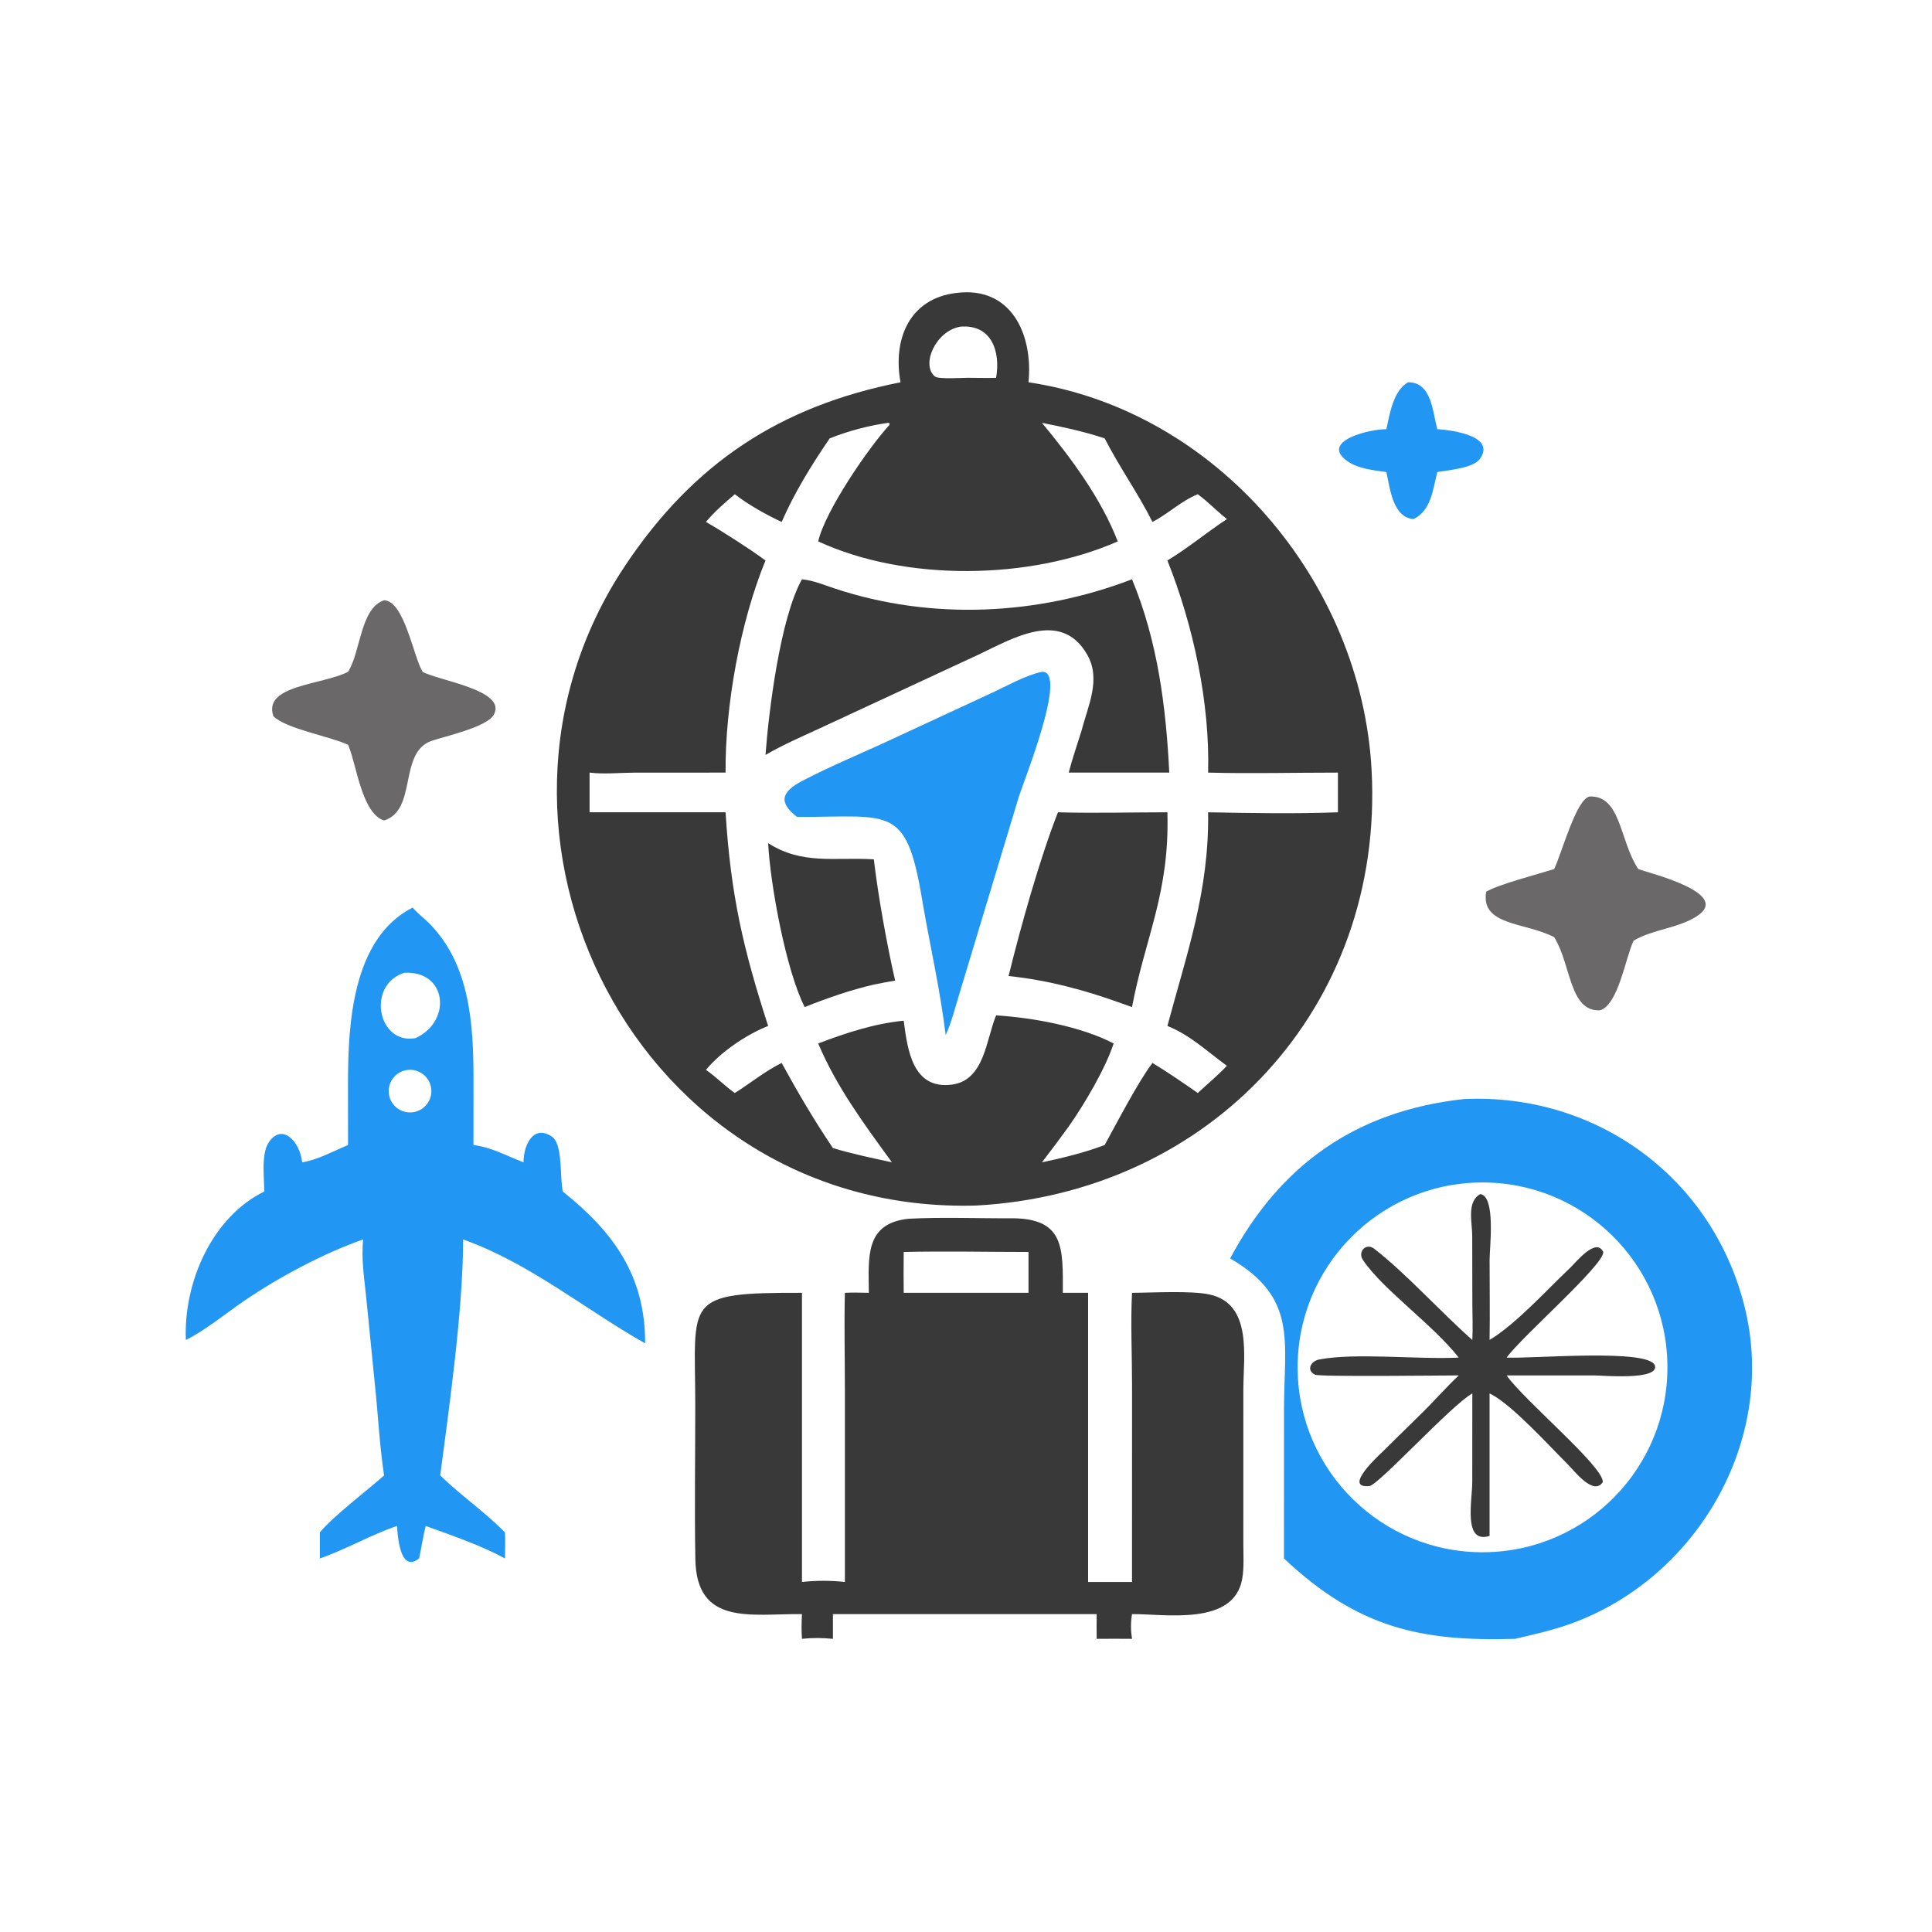 <svg version="1.1" xmlns="http://www.w3.org/2000/svg" style="display: block;" viewBox="0 0 2048 2048" width="512" height="512" preserveAspectRatio="none">
<path transform="translate(0,0)" fill="rgb(57,57,57)" d="M 1013.92 310.519 C 1072.06 303.186 1095.26 354.59 1090.25 405.235 C 1290.04 435.106 1443.12 616.768 1453.94 816.158 C 1467.63 1068.25 1282.88 1264.59 1034.64 1277.93 C 675.102 1288 473.528 883.045 662.694 599.592 C 735.215 490.925 826.689 430.608 954.579 405.235 C 946.371 360.507 963.265 316.415 1013.92 310.519 z M 879.519 464.702 C 860.39 492.635 842.176 522.202 828.593 553.264 C 811.907 545.508 793.442 535.184 778.925 523.916 C 768.098 533.168 757.462 542.264 748.33 553.264 C 765.86 563.281 795.379 582.236 811.466 594.138 C 784.613 659.538 768.573 748.381 769.135 818.998 L 671.857 819.058 C 656.259 819.119 640.49 820.885 624.975 818.998 L 624.975 861.06 L 769.135 861.06 C 774.642 949.287 787.898 1005.92 814.261 1087.56 C 791.608 1096.41 763.854 1115.16 748.33 1134.14 C 759.204 1141.47 768.156 1151.14 778.925 1158.62 C 795.479 1148.24 811.053 1135.41 828.593 1126.76 C 845.452 1157.59 863.222 1187.91 882.95 1217.01 C 903.532 1223.17 924.503 1227.61 945.496 1232.11 C 916.382 1192.21 886.628 1151.98 867.334 1106.13 C 896.268 1095.08 926.945 1084.98 957.964 1081.98 C 961.995 1112.97 967.478 1155.07 1008.95 1149.75 C 1043.65 1145.3 1045.32 1101.86 1055.9 1076.33 C 1094.94 1078.79 1145.71 1087.99 1180.52 1106.13 C 1171.59 1133.23 1149.32 1170.76 1132.89 1194.13 C 1123.58 1206.91 1114.2 1219.6 1104.52 1232.11 C 1126.88 1227.44 1149.62 1221.83 1171.01 1213.76 C 1183.68 1190.69 1206.77 1146.23 1221.66 1126.76 C 1238.18 1136.79 1253.83 1147.59 1269.68 1158.62 C 1279.93 1149.11 1290.96 1139.96 1300.56 1129.81 C 1280.07 1114.89 1261.44 1097.06 1237.49 1087.56 C 1258.13 1010.24 1281.84 944.708 1280.65 861.06 C 1326.14 861.916 1372.79 862.768 1418.26 861.06 L 1418.26 818.998 C 1372.48 818.996 1326.38 820.178 1280.65 818.998 C 1282.64 744.767 1264.95 663 1237.49 594.138 C 1259.53 580.789 1279.14 564.427 1300.56 550.247 C 1289.96 541.809 1280.61 531.914 1269.68 523.916 C 1252.17 530.946 1238.38 544.676 1221.66 553.264 C 1206.33 522.725 1186.43 494.912 1171.01 464.702 C 1149.29 457.443 1126.97 452.674 1104.52 448.226 C 1135.56 485.734 1167.14 528.176 1184.87 573.919 C 1091.94 614.786 960.197 616.812 867.334 573.919 C 874.383 542.291 920.061 475.317 942.771 450.526 L 943.063 448.671 L 941.471 448.226 C 920.748 451.141 898.994 456.899 879.519 464.702 z M 1055.9 400.515 C 1060.81 372.952 1051.29 343.52 1018 346.283 C 991.502 350.858 976.166 386.93 991.018 399.055 C 995.116 402.4 1022.38 400.171 1029.39 400.515 C 1038.22 400.556 1047.08 400.771 1055.9 400.515 z"/>
<path transform="translate(0,0)" fill="rgb(57,57,57)" d="M 850.113 614.068 C 862.589 615.35 873.708 620.169 885.497 624.056 C 987.567 657.71 1099.81 652.468 1199.98 614.068 C 1227.04 679.169 1236.06 749.126 1239.47 818.998 L 1132.89 818.998 C 1136.72 804.061 1141.91 789.274 1146.49 774.542 C 1153.18 748.402 1167.43 720.323 1152.6 694.171 C 1124.7 644.983 1072.23 677.577 1036.86 694.113 L 869.634 771.758 C 850.123 780.806 830.05 789.411 811.466 800.261 C 814.767 754.817 827.035 655.051 850.113 614.068 z"/>
<path transform="translate(0,0)" fill="rgb(33,150,243)" d="M 1104.52 712.157 C 1132.67 710.719 1084.94 828.535 1079.91 844.854 L 1016.27 1055.85 C 1012.08 1069.59 1008.46 1084.17 1002.45 1097.23 C 996.978 1051.77 986.884 1007.1 978.93 962.041 C 961.198 852.26 947.967 865.979 845.014 866.031 C 824.807 850.496 828.259 839.393 850.375 827.809 C 881.56 811.475 914.813 798.015 946.711 783.012 L 1049.94 735.15 C 1067.05 727.32 1086.2 716.079 1104.52 712.157 z"/>
<path transform="translate(0,0)" fill="rgb(57,57,57)" d="M 1121.46 861.06 C 1159.98 862.16 1198.94 861.071 1237.49 861.06 C 1239.97 946.812 1213.94 993.629 1199.98 1067.54 L 1189.72 1063.92 C 1150.33 1049.58 1110.93 1039.02 1069.13 1034.63 C 1082.23 981.445 1102.07 910.658 1121.46 861.06 z"/>
<path transform="translate(0,0)" fill="rgb(57,57,57)" d="M 814.261 893.806 C 850.661 916.989 884.736 908.465 925.14 910.866 L 926.299 910.944 C 930.95 950.523 940.151 1001.05 948.849 1039.45 C 941.304 1040.7 933.804 1042.22 926.299 1043.69 C 900.936 1049.63 877.2 1057.88 853.032 1067.54 C 833.314 1029.29 816.444 937.415 814.261 893.806 z"/>
<path transform="translate(0,0)" fill="rgb(33,150,243)" d="M 1551.3 1165.09 C 1692.57 1158.2 1816.86 1249.11 1850.01 1388 C 1883.41 1527.94 1798.21 1673.5 1664.53 1721.41 C 1645.48 1728.23 1625.79 1732.57 1606.14 1737.23 C 1505.51 1740.25 1439.22 1725.49 1361.03 1652.01 L 1361.07 1495.31 C 1361.06 1421.69 1376.06 1375.91 1304.01 1333.98 C 1356.93 1235.01 1436.95 1177.8 1551.3 1165.09 z M 1573.5 1645.45 C 1681.78 1644.37 1768.67 1555.69 1767.53 1447.41 C 1766.4 1339.13 1677.68 1252.29 1569.4 1253.47 C 1461.19 1254.65 1374.42 1343.31 1375.55 1451.51 C 1376.68 1559.72 1465.29 1646.54 1573.5 1645.45 z"/>
<path transform="translate(0,0)" fill="rgb(57,57,57)" d="M 1569.21 1265.76 C 1585.72 1268.21 1579.04 1321.98 1579.03 1335.72 C 1579 1363.93 1579.5 1392.19 1579 1420.4 C 1606.53 1404.01 1639.73 1367.29 1664.06 1344.31 C 1670.5 1338.23 1691.96 1311.07 1699.54 1327.18 C 1700.29 1341.09 1612.78 1417.12 1597.11 1439.09 C 1621.7 1440.61 1750.3 1428.94 1754.37 1447.96 C 1757.67 1463.4 1698.46 1458.01 1690.4 1458.02 L 1597.11 1457.99 C 1614.9 1483.86 1699.95 1554.63 1699.06 1571.04 C 1689.31 1586.11 1668.84 1559.14 1661.75 1552.1 C 1642.59 1533.07 1602.7 1489.1 1580.59 1477.89 L 1579 1477.09 L 1579 1628.13 C 1550.66 1636.99 1560.67 1591.08 1560.67 1570.52 L 1560.71 1477.09 C 1538.54 1489.42 1461.22 1574.3 1451.71 1575.25 C 1422.26 1578.18 1463.25 1541.23 1465.87 1538.62 L 1506.64 1498.51 C 1520.2 1485.32 1532.59 1471.01 1546.32 1457.99 C 1530.93 1457.99 1398.88 1459.66 1393.97 1457.21 C 1384.19 1452.33 1389.79 1442.81 1398.15 1441.17 C 1436.24 1433.68 1504.16 1441.32 1546.32 1439.09 C 1518.38 1403.59 1466.49 1367.64 1444.85 1335.77 C 1438.72 1326.75 1448.25 1317.16 1456.66 1323.67 C 1489.82 1349.31 1527.49 1391.06 1560.71 1420.4 C 1561.4 1407.81 1560.78 1394.93 1560.75 1382.3 L 1560.62 1310.02 C 1560.6 1295.69 1554.53 1273.87 1569.21 1265.76 z"/>
<path transform="translate(0,0)" fill="rgb(57,57,57)" d="M 963.243 1291.92 C 999 1290.04 1035.7 1291.62 1071.56 1291.42 C 1128.93 1291.11 1126.68 1323.38 1126.66 1370.43 L 1153.43 1370.43 L 1153.43 1676.94 L 1199.98 1676.94 L 1200.01 1467.43 C 1200 1435.33 1198.4 1402.45 1199.98 1370.43 C 1221.35 1370.38 1262.45 1367.94 1282.08 1372.19 C 1327.98 1382.13 1317.98 1438.19 1318 1473.08 L 1317.98 1635.73 C 1317.97 1647.88 1318.9 1661.37 1316.85 1673.32 C 1308.18 1723.99 1235.31 1710.78 1199.98 1711.01 C 1198.51 1720.25 1198.55 1728 1199.98 1737.23 C 1187.49 1737.13 1175.01 1737.1 1162.52 1737.23 C 1162.33 1728.5 1162.5 1719.74 1162.52 1711.01 L 1096.5 1711.01 L 882.95 1711.01 L 882.95 1737.23 C 871.642 1736.13 861.444 1736.04 850.113 1737.23 C 849.456 1728.41 849.648 1719.84 850.113 1711.01 C 796.083 1710.49 738.353 1723.85 737.102 1652.73 C 736.143 1598.18 737.043 1543.46 737.008 1488.89 C 736.938 1377.66 723.205 1370.1 850.113 1370.43 L 850.113 1676.94 C 865.586 1675.33 880.142 1675.29 895.619 1676.94 L 895.619 1472.61 C 895.615 1438.61 894.769 1404.41 895.619 1370.43 C 904.074 1370 912.534 1370.27 920.994 1370.43 C 920.779 1332.91 916.41 1296.74 963.243 1291.92 z M 957.964 1370.43 L 1090.25 1370.43 L 1090.25 1327.14 C 1046.22 1327.12 1001.97 1326.12 957.964 1327.14 C 957.735 1341.57 957.887 1356 957.964 1370.43 z"/>
<path transform="translate(0,0)" fill="rgb(33,150,243)" d="M 437.435 962.041 C 442.187 967.836 449.002 972.846 454.355 978.163 C 498.012 1021.52 501.916 1085.32 501.932 1143.29 L 501.896 1213.76 C 521.29 1216.24 537.025 1225.26 554.962 1232.11 C 554.865 1214.12 565.289 1191.42 585.105 1204.89 C 596.72 1212.78 593.311 1247.5 596.549 1263.04 C 649.842 1305.71 684.106 1351.85 683.859 1424.02 C 619.462 1387.55 561.45 1338.95 490.889 1313.87 C 491.017 1386.84 476.222 1491.27 466.639 1564.04 C 488.477 1585.31 514.135 1602.73 535.293 1624.48 C 535.73 1633.62 535.377 1642.86 535.293 1652.01 C 509.141 1637.87 479.203 1627.7 451.245 1617.57 C 448.425 1628.88 446.772 1640.61 444.255 1652.01 C 423.419 1668.43 421.536 1625.98 420.844 1617.57 C 392.894 1627.04 366.902 1642.41 339.053 1652.01 L 339.053 1624.48 C 352.661 1607.68 389.298 1579.94 407.125 1564.04 C 402.229 1531.26 400.649 1497.56 397.099 1464.56 L 388.442 1377.76 C 386.423 1356.54 382.707 1335.18 384.968 1313.87 C 343.481 1328.22 295.289 1354.08 258.892 1378.9 C 240.487 1391.46 216.404 1411.1 197.025 1420.4 C 194.419 1359.84 224.524 1290.31 280.142 1263.04 C 280.073 1248.82 276.824 1223.71 284.472 1211.63 C 298.181 1189.98 317.511 1208.65 320.363 1232.11 C 336.76 1229.49 353.606 1220.18 368.956 1213.76 L 368.908 1148.09 C 368.892 1085.86 373.355 994.629 437.435 962.041 z M 440.491 1100.43 C 479.183 1082.8 474.206 1028.74 428.49 1031.18 C 388.017 1044.33 400.638 1107.79 440.491 1100.43 z M 412.05 1157 C 412.154 1163.43 414.989 1169.51 419.847 1173.72 C 424.704 1177.93 431.125 1179.87 437.502 1179.06 C 449.957 1177.48 458.736 1166.05 457.053 1153.61 C 455.37 1141.16 443.871 1132.48 431.443 1134.26 C 420.176 1135.87 411.867 1145.62 412.05 1157 z"/>
<path transform="translate(0,0)" fill="rgb(106,104,105)" d="M 1685.01 844.332 C 1718.49 842.899 1716.79 891.794 1736.69 921.251 C 1747.54 925.447 1836.87 946.733 1798.62 971.308 C 1778.68 984.123 1752.38 985.003 1731.71 997.096 C 1723.1 1014.77 1715.77 1064.52 1696.28 1070.93 C 1663.37 1072.95 1665.46 1021.69 1647.43 993.407 C 1616.67 977.364 1569.24 981.516 1575.43 945.253 C 1588.47 937.482 1631.07 926.459 1647.43 921.251 C 1655.54 904.709 1670.67 847.279 1685.01 844.332 z"/>
<path transform="translate(0,0)" fill="rgb(106,104,105)" d="M 407.125 636.295 C 428.5 636.942 437.978 695.22 447.954 712.157 C 464.742 721.532 537.29 731.449 523.628 757.36 C 516.485 770.907 471.32 780.457 457.145 785.482 C 422.355 797.817 442.427 858.913 407.125 869.741 C 383.614 862.227 378.137 811.547 369.435 790.591 L 368.956 789.461 C 348.732 780.237 303.515 772.667 289.833 759.225 C 278.343 726.07 341.635 726.211 368.956 712.157 C 382.535 690.671 381.783 644.946 407.125 636.295 z"/>
<path transform="translate(0,0)" fill="rgb(33,150,243)" d="M 1492.58 405.235 C 1517.59 404.962 1518.51 436.16 1523.62 454.964 C 1537.2 455.704 1587.01 461.711 1568.43 486.84 C 1561.45 496.281 1534.55 498.479 1523.62 500.393 C 1518.82 518.623 1517.36 541.063 1498.35 550.247 C 1476.2 548.468 1473.53 517.325 1469.59 500.393 C 1456.18 498.505 1439.58 496.918 1428.24 488.828 C 1398.47 467.587 1452.36 454.672 1469.59 454.964 C 1473.25 438.468 1476.94 414.089 1492.58 405.235 z"/>
</svg>